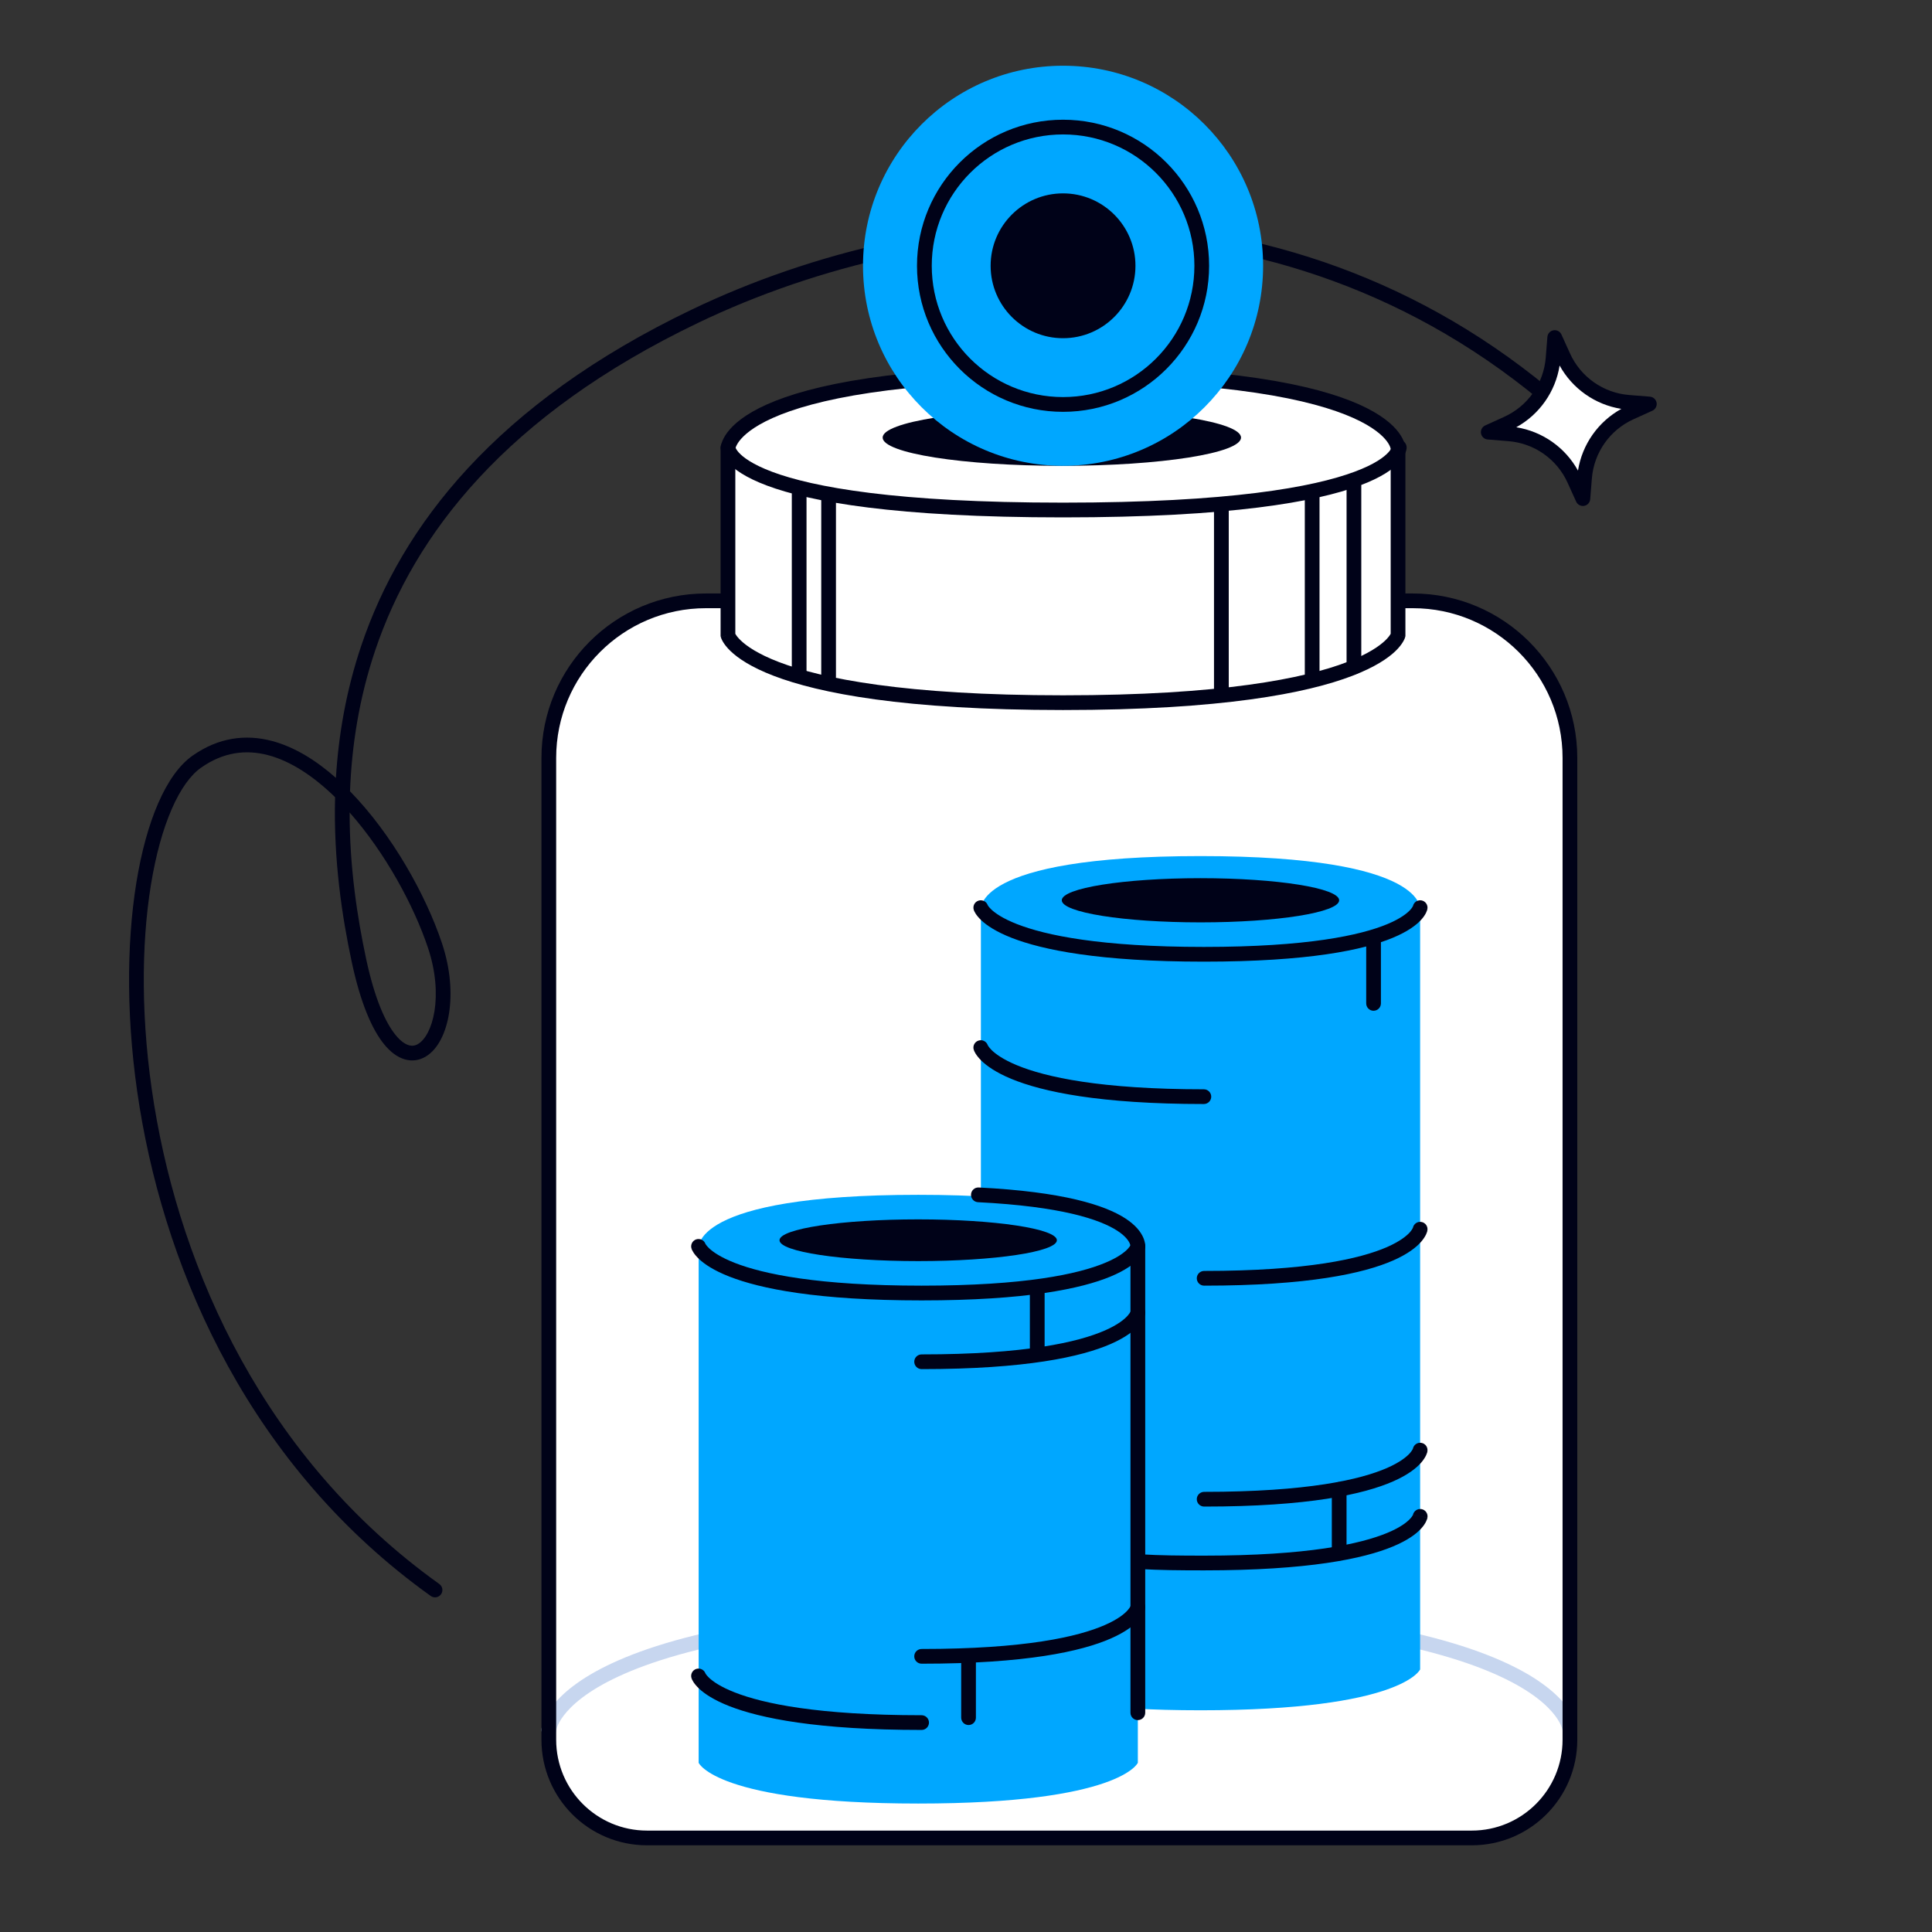 <svg width="55" height="55" viewBox="0 0 55 55" fill="none" xmlns="http://www.w3.org/2000/svg">
<rect x="0" y="0" width="55" height="55" fill="#333333" stroke="none"/>
<path d="M19.964 17.15H20.74V12.797C21.051 11.616 24.337 10.984 25.942 10.815H34.599C38.326 10.971 39.672 12.176 39.879 12.759V17.228H40.422C42.781 17.228 44.692 19.142 44.692 21.503V49.602C44.692 51.104 43.476 52.322 41.975 52.322H18.411C16.91 52.322 15.693 51.104 15.693 49.602V21.425C15.693 19.064 17.605 17.15 19.964 17.15Z" fill="white"/>
<path fill-rule="evenodd" clip-rule="evenodd" d="M15.833 49.264C15.823 49.377 15.725 49.463 15.611 49.456C15.495 49.449 15.407 49.349 15.415 49.234L15.624 49.247C15.415 49.234 15.415 49.233 15.415 49.233L15.415 49.232L15.415 49.23C15.415 49.228 15.415 49.227 15.415 49.225C15.416 49.221 15.416 49.216 15.417 49.21C15.418 49.199 15.421 49.185 15.424 49.167C15.431 49.132 15.443 49.086 15.463 49.029C15.505 48.915 15.579 48.762 15.713 48.585C15.982 48.231 16.487 47.783 17.431 47.345C19.316 46.47 22.986 45.613 30.158 45.613C37.33 45.613 41 46.47 42.885 47.345C43.83 47.783 44.334 48.231 44.603 48.585C44.737 48.762 44.812 48.915 44.853 49.029C44.873 49.086 44.885 49.132 44.892 49.167C44.896 49.185 44.898 49.199 44.899 49.21C44.9 49.213 44.9 49.216 44.9 49.219C44.901 49.221 44.901 49.223 44.901 49.225C44.901 49.226 44.901 49.227 44.901 49.227C44.901 49.228 44.901 49.229 44.901 49.23L44.902 49.232L44.902 49.233C44.902 49.233 44.902 49.234 44.693 49.247L44.902 49.234C44.909 49.349 44.821 49.449 44.706 49.456C44.591 49.463 44.493 49.377 44.484 49.264V49.264C44.483 49.262 44.483 49.257 44.481 49.25C44.478 49.234 44.472 49.208 44.458 49.171C44.432 49.097 44.378 48.982 44.269 48.839C44.05 48.551 43.607 48.142 42.708 47.725C40.906 46.888 37.309 46.032 30.158 46.032C23.007 46.032 19.41 46.888 17.608 47.725C16.709 48.142 16.266 48.551 16.047 48.839C15.938 48.982 15.884 49.097 15.858 49.171C15.845 49.208 15.838 49.234 15.835 49.25C15.834 49.257 15.833 49.262 15.833 49.264V49.264Z" fill="#C7D6EF"/>
<path fill-rule="evenodd" clip-rule="evenodd" d="M44.562 12.018C36.785 4.967 26.53 6.001 19.882 9.187C14.389 11.819 11.794 15.22 10.683 18.51C10.219 19.884 10.013 21.244 9.964 22.526C11.161 23.749 12.127 25.485 12.583 26.855C12.826 27.583 12.872 28.279 12.784 28.842C12.697 29.393 12.473 29.863 12.127 30.074C11.946 30.185 11.736 30.22 11.521 30.157C11.311 30.096 11.116 29.949 10.938 29.732C10.585 29.3 10.26 28.54 10.013 27.384C9.735 26.085 9.492 24.468 9.539 22.695C9.536 22.691 9.532 22.687 9.528 22.683C8.924 22.097 8.281 21.67 7.637 21.499C7.003 21.331 6.359 21.409 5.727 21.852C5.429 22.06 5.14 22.456 4.889 23.032C4.639 23.605 4.435 24.337 4.296 25.193C4.018 26.905 4.004 29.093 4.388 31.45C5.157 36.165 7.516 41.524 12.506 45.093C12.601 45.161 12.622 45.292 12.555 45.386C12.488 45.48 12.357 45.502 12.262 45.434C7.157 41.783 4.756 36.31 3.974 31.518C3.584 29.121 3.597 26.887 3.882 25.126C4.025 24.245 4.237 23.478 4.504 22.865C4.77 22.256 5.098 21.78 5.486 21.509C6.224 20.992 6.996 20.896 7.744 21.094C8.385 21.264 8.999 21.646 9.563 22.145C9.636 20.935 9.852 19.663 10.286 18.376C11.437 14.966 14.118 11.484 19.701 8.809C26.442 5.578 36.897 4.503 44.843 11.707C44.929 11.785 44.936 11.918 44.858 12.004C44.78 12.089 44.648 12.096 44.562 12.018ZM9.953 23.13C9.952 24.692 10.172 26.12 10.423 27.297C10.665 28.429 10.972 29.111 11.263 29.466C11.407 29.643 11.536 29.725 11.638 29.755C11.733 29.783 11.822 29.77 11.908 29.716C12.098 29.6 12.29 29.282 12.37 28.777C12.447 28.285 12.409 27.657 12.185 26.987C11.783 25.781 10.966 24.274 9.953 23.13Z" fill="#000218"/>
<path d="M27.924 25.922C27.924 25.922 27.615 24.371 34.176 24.371C40.736 24.371 40.428 25.922 40.428 25.922V47.525C40.428 47.525 39.926 48.688 34.176 48.688C28.426 48.688 27.924 47.525 27.924 47.525V25.922Z" fill="#00A7FF"/>
<path d="M19.889 35.561C19.889 35.561 19.58 34.014 26.141 34.014C32.701 34.014 32.392 35.561 32.392 35.561V50.183C32.392 50.183 31.891 51.343 26.141 51.343C20.391 51.343 19.889 50.183 19.889 50.183V35.561Z" fill="#00A7FF"/>
<path fill-rule="evenodd" clip-rule="evenodd" d="M27.643 34.004C27.649 33.888 27.747 33.799 27.863 33.805C30.268 33.926 31.449 34.306 32.033 34.683C32.329 34.875 32.479 35.071 32.55 35.24C32.585 35.324 32.599 35.397 32.602 35.453C32.605 35.481 32.604 35.505 32.603 35.523C32.602 35.528 32.602 35.532 32.602 35.536V48.758C32.602 48.874 32.508 48.968 32.392 48.968C32.276 48.968 32.182 48.874 32.182 48.758V35.502L32.185 35.491C32.185 35.489 32.184 35.486 32.184 35.483C32.183 35.469 32.179 35.441 32.163 35.402C32.131 35.326 32.045 35.19 31.805 35.035C31.317 34.719 30.228 34.344 27.842 34.224C27.726 34.218 27.637 34.119 27.643 34.004Z" fill="#000218"/>
<path fill-rule="evenodd" clip-rule="evenodd" d="M20.082 35.409C20.043 35.304 19.928 35.248 19.821 35.282C19.711 35.318 19.651 35.436 19.686 35.546L19.886 35.482C19.686 35.546 19.686 35.547 19.686 35.547L19.686 35.548L19.687 35.55C19.687 35.551 19.688 35.552 19.688 35.553C19.689 35.556 19.69 35.559 19.692 35.563C19.694 35.569 19.698 35.577 19.702 35.586C19.71 35.604 19.722 35.626 19.739 35.652C19.772 35.704 19.823 35.769 19.901 35.842C20.057 35.989 20.32 36.168 20.762 36.341C21.645 36.687 23.262 37.02 26.236 37.02C29.209 37.02 30.781 36.687 31.617 36.34C32.037 36.165 32.279 35.984 32.419 35.831C32.489 35.755 32.533 35.687 32.56 35.632C32.573 35.605 32.583 35.581 32.589 35.562C32.592 35.552 32.594 35.544 32.596 35.536C32.597 35.533 32.598 35.529 32.598 35.526C32.599 35.525 32.599 35.523 32.599 35.522L32.6 35.52L32.6 35.519C32.6 35.519 32.6 35.518 32.398 35.483L32.6 35.518C32.62 35.404 32.544 35.296 32.43 35.276C32.32 35.256 32.215 35.327 32.189 35.434C32.189 35.436 32.187 35.44 32.184 35.446C32.175 35.464 32.154 35.5 32.11 35.548C32.021 35.645 31.835 35.795 31.456 35.952C30.695 36.269 29.188 36.6 26.236 36.6C23.286 36.6 21.728 36.269 20.916 35.951C20.511 35.792 20.297 35.639 20.188 35.537C20.134 35.486 20.105 35.447 20.092 35.426C20.086 35.417 20.083 35.411 20.082 35.409Z" fill="#000218"/>
<path fill-rule="evenodd" clip-rule="evenodd" d="M28.117 25.765C28.078 25.661 27.964 25.605 27.857 25.639C27.746 25.674 27.686 25.792 27.721 25.903L27.921 25.839C27.721 25.903 27.721 25.903 27.721 25.903L27.721 25.904L27.722 25.906C27.723 25.907 27.723 25.909 27.724 25.91C27.724 25.913 27.726 25.916 27.727 25.919C27.73 25.926 27.733 25.934 27.737 25.943C27.746 25.961 27.757 25.983 27.774 26.009C27.807 26.06 27.858 26.125 27.936 26.199C28.092 26.346 28.355 26.524 28.798 26.698C29.68 27.043 31.297 27.376 34.272 27.376C37.245 27.376 38.816 27.044 39.652 26.696C40.072 26.521 40.314 26.34 40.454 26.188C40.524 26.112 40.568 26.043 40.595 25.988C40.608 25.961 40.618 25.937 40.624 25.918C40.627 25.908 40.63 25.9 40.631 25.893C40.632 25.889 40.633 25.886 40.633 25.883C40.634 25.881 40.634 25.88 40.634 25.878L40.635 25.877L40.635 25.876C40.635 25.875 40.635 25.875 40.434 25.839L40.635 25.875C40.655 25.761 40.579 25.652 40.465 25.632C40.355 25.613 40.25 25.683 40.225 25.791C40.224 25.793 40.222 25.797 40.219 25.803C40.21 25.82 40.19 25.856 40.145 25.904C40.056 26.001 39.87 26.151 39.491 26.309C38.73 26.625 37.223 26.957 34.272 26.957C31.321 26.957 29.763 26.625 28.951 26.307C28.546 26.149 28.332 25.995 28.223 25.893C28.169 25.842 28.14 25.804 28.127 25.783C28.121 25.773 28.118 25.767 28.117 25.765Z" fill="#000218"/>
<path fill-rule="evenodd" clip-rule="evenodd" d="M28.119 29.753C28.081 29.647 27.968 29.589 27.86 29.622C27.749 29.655 27.686 29.772 27.72 29.883L27.921 29.822C27.72 29.883 27.72 29.884 27.72 29.884L27.721 29.885L27.721 29.886C27.722 29.888 27.722 29.889 27.722 29.89C27.723 29.893 27.724 29.896 27.726 29.899C27.728 29.906 27.731 29.914 27.735 29.923C27.744 29.941 27.755 29.964 27.771 29.991C27.804 30.044 27.855 30.112 27.932 30.189C28.088 30.343 28.351 30.532 28.794 30.715C29.678 31.079 31.297 31.429 34.272 31.429C34.387 31.429 34.481 31.335 34.481 31.22C34.481 31.104 34.387 31.01 34.272 31.01C31.322 31.01 29.765 30.662 28.954 30.327C28.55 30.16 28.336 29.999 28.227 29.891C28.173 29.837 28.144 29.796 28.13 29.773C28.123 29.762 28.12 29.755 28.119 29.753Z" fill="#000218"/>
<path fill-rule="evenodd" clip-rule="evenodd" d="M40.466 42.961C40.58 42.981 40.656 43.09 40.636 43.204L40.429 43.168C40.636 43.204 40.636 43.204 40.636 43.205L40.636 43.206L40.635 43.208C40.635 43.209 40.635 43.21 40.635 43.212C40.634 43.215 40.633 43.218 40.632 43.222C40.63 43.229 40.628 43.237 40.625 43.247C40.619 43.266 40.609 43.29 40.596 43.317C40.569 43.372 40.525 43.441 40.455 43.517C40.316 43.669 40.074 43.85 39.654 44.025C38.819 44.373 37.25 44.705 34.281 44.705C33.574 44.705 33.017 44.7 32.451 44.667C32.336 44.66 32.247 44.56 32.254 44.445C32.261 44.329 32.361 44.241 32.476 44.248C33.028 44.281 33.574 44.286 34.281 44.286C37.228 44.286 38.733 43.954 39.493 43.638C39.872 43.481 40.058 43.33 40.146 43.233C40.191 43.185 40.211 43.15 40.22 43.132C40.223 43.126 40.225 43.122 40.225 43.12C40.251 43.012 40.356 42.942 40.466 42.961ZM40.223 43.131V43.131C40.223 43.131 40.223 43.132 40.426 43.167L40.223 43.132C40.223 43.131 40.223 43.131 40.223 43.131Z" fill="#000218"/>
<path fill-rule="evenodd" clip-rule="evenodd" d="M40.463 41.075C40.577 41.094 40.654 41.202 40.635 41.316L40.428 41.282C40.635 41.316 40.635 41.317 40.635 41.317L40.635 41.318L40.635 41.32C40.634 41.321 40.634 41.323 40.634 41.324C40.633 41.327 40.633 41.33 40.632 41.334C40.63 41.341 40.628 41.349 40.625 41.359C40.619 41.379 40.61 41.403 40.597 41.431C40.57 41.487 40.527 41.558 40.458 41.638C40.319 41.797 40.077 41.989 39.657 42.173C38.821 42.539 37.25 42.889 34.28 42.889C34.164 42.889 34.07 42.795 34.07 42.679C34.07 42.564 34.164 42.47 34.28 42.47C37.227 42.47 38.73 42.121 39.489 41.789C39.866 41.623 40.052 41.465 40.142 41.363C40.186 41.311 40.208 41.273 40.217 41.253C40.221 41.245 40.223 41.239 40.224 41.237C40.247 41.129 40.352 41.057 40.463 41.075Z" fill="#000218"/>
<path fill-rule="evenodd" clip-rule="evenodd" d="M40.463 34.786C40.577 34.805 40.654 34.913 40.635 35.027L40.428 34.993C40.635 35.027 40.635 35.028 40.635 35.028L40.635 35.029L40.635 35.031C40.634 35.032 40.634 35.033 40.634 35.035C40.633 35.038 40.633 35.041 40.632 35.045C40.63 35.052 40.628 35.06 40.625 35.07C40.619 35.09 40.61 35.114 40.597 35.142C40.57 35.198 40.527 35.269 40.458 35.349C40.319 35.508 40.077 35.7 39.657 35.884C38.821 36.25 37.25 36.6 34.28 36.6C34.164 36.6 34.07 36.506 34.07 36.39C34.07 36.275 34.164 36.181 34.28 36.181C37.227 36.181 38.73 35.832 39.489 35.5C39.866 35.334 40.052 35.176 40.142 35.074C40.186 35.022 40.208 34.984 40.217 34.964C40.221 34.956 40.223 34.95 40.224 34.948C40.247 34.84 40.352 34.768 40.463 34.786Z" fill="#000218"/>
<path fill-rule="evenodd" clip-rule="evenodd" d="M32.429 37.162C32.543 37.181 32.62 37.289 32.601 37.403L32.394 37.369C32.601 37.403 32.601 37.404 32.601 37.404L32.601 37.405L32.6 37.407C32.6 37.408 32.6 37.41 32.6 37.411C32.599 37.414 32.598 37.417 32.597 37.421C32.596 37.428 32.593 37.436 32.59 37.446C32.584 37.466 32.576 37.49 32.562 37.518C32.536 37.574 32.493 37.645 32.423 37.725C32.284 37.885 32.042 38.076 31.621 38.26C30.784 38.626 29.211 38.976 26.237 38.976C26.121 38.976 26.027 38.882 26.027 38.766C26.027 38.651 26.121 38.557 26.237 38.557C29.188 38.557 30.694 38.208 31.453 37.876C31.831 37.71 32.018 37.552 32.107 37.449C32.152 37.398 32.173 37.36 32.183 37.34C32.187 37.332 32.189 37.326 32.189 37.324C32.213 37.216 32.318 37.144 32.429 37.162Z" fill="#000218"/>
<path fill-rule="evenodd" clip-rule="evenodd" d="M32.429 45.548C32.543 45.567 32.62 45.675 32.601 45.789L32.394 45.755C32.601 45.789 32.601 45.789 32.601 45.79L32.601 45.791L32.6 45.792C32.6 45.794 32.6 45.795 32.6 45.797C32.599 45.8 32.598 45.803 32.597 45.806C32.596 45.814 32.593 45.822 32.59 45.832C32.584 45.851 32.576 45.876 32.562 45.904C32.536 45.96 32.493 46.031 32.423 46.111C32.284 46.27 32.042 46.461 31.621 46.645C30.784 47.012 29.211 47.362 26.237 47.362C26.121 47.362 26.027 47.268 26.027 47.152C26.027 47.036 26.121 46.943 26.237 46.943C29.188 46.943 30.694 46.594 31.453 46.261C31.831 46.096 32.018 45.938 32.107 45.835C32.152 45.784 32.173 45.746 32.183 45.726C32.187 45.718 32.189 45.712 32.189 45.71C32.213 45.601 32.318 45.529 32.429 45.548Z" fill="#000218"/>
<path fill-rule="evenodd" clip-rule="evenodd" d="M20.082 47.637C20.043 47.533 19.928 47.477 19.821 47.511C19.711 47.546 19.651 47.664 19.686 47.775L19.886 47.711C19.686 47.775 19.686 47.775 19.686 47.776L19.686 47.776L19.687 47.778C19.687 47.779 19.688 47.781 19.688 47.782C19.689 47.785 19.69 47.788 19.692 47.791C19.694 47.798 19.698 47.806 19.702 47.815C19.71 47.833 19.722 47.855 19.739 47.881C19.772 47.932 19.823 47.998 19.901 48.071C20.057 48.218 20.32 48.396 20.762 48.57C21.645 48.915 23.262 49.248 26.236 49.248C26.352 49.248 26.446 49.154 26.446 49.038C26.446 48.923 26.352 48.829 26.236 48.829C23.286 48.829 21.728 48.498 20.916 48.179C20.511 48.021 20.297 47.867 20.188 47.765C20.134 47.714 20.105 47.676 20.092 47.655C20.086 47.646 20.083 47.64 20.082 47.637Z" fill="#000218"/>
<path fill-rule="evenodd" clip-rule="evenodd" d="M20.096 17.314C17.742 17.314 15.833 19.222 15.833 21.576V49.527C15.833 50.955 16.991 52.113 18.419 52.113H41.898C43.325 52.113 44.483 50.955 44.483 49.527V21.576C44.483 19.222 42.575 17.314 40.22 17.314H39.906V16.895H40.22C42.806 16.895 44.902 18.991 44.902 21.576V49.527C44.902 51.187 43.557 52.532 41.898 52.532H18.419C16.759 52.532 15.414 51.187 15.414 49.527V21.576C15.414 18.991 17.51 16.895 20.096 16.895H20.725V17.314H20.096Z" fill="#000218"/>
<path d="M30.087 35.307C30.087 35.635 28.32 35.901 26.14 35.901C23.959 35.901 22.191 35.635 22.191 35.307C22.191 34.979 23.959 34.713 26.14 34.713C28.32 34.713 30.087 34.979 30.087 35.307Z" fill="#000218"/>
<path d="M38.123 25.629C38.123 25.976 36.355 26.258 34.175 26.258C31.994 26.258 30.227 25.976 30.227 25.629C30.227 25.282 31.994 25 34.175 25C36.355 25 38.123 25.282 38.123 25.629Z" fill="#000218"/>
<path d="M35.329 12.457C35.329 12.901 33.045 13.261 30.228 13.261C27.411 13.261 25.127 12.901 25.127 12.457C25.127 12.013 27.411 11.653 30.228 11.653C33.045 11.653 35.329 12.013 35.329 12.457Z" fill="#000218"/>
<path fill-rule="evenodd" clip-rule="evenodd" d="M27.573 46.941C27.689 46.941 27.782 47.035 27.782 47.151V48.898C27.782 49.014 27.689 49.108 27.573 49.108C27.457 49.108 27.363 49.014 27.363 48.898V47.151C27.363 47.035 27.457 46.941 27.573 46.941Z" fill="#000218"/>
<path fill-rule="evenodd" clip-rule="evenodd" d="M29.528 36.529C29.644 36.529 29.738 36.623 29.738 36.739V38.556C29.738 38.672 29.644 38.765 29.528 38.765C29.412 38.765 29.318 38.672 29.318 38.556V36.739C29.318 36.623 29.412 36.529 29.528 36.529Z" fill="#000218"/>
<path fill-rule="evenodd" clip-rule="evenodd" d="M39.102 26.607C39.218 26.607 39.312 26.701 39.312 26.817V28.564C39.312 28.68 39.218 28.774 39.102 28.774C38.986 28.774 38.893 28.68 38.893 28.564V26.817C38.893 26.701 38.986 26.607 39.102 26.607Z" fill="#000218"/>
<path fill-rule="evenodd" clip-rule="evenodd" d="M22.751 13.75C22.866 13.75 22.96 13.844 22.96 13.96V19.131C22.96 19.246 22.866 19.34 22.751 19.34C22.635 19.34 22.541 19.246 22.541 19.131V13.96C22.541 13.844 22.635 13.75 22.751 13.75Z" fill="#000218"/>
<path fill-rule="evenodd" clip-rule="evenodd" d="M23.588 13.891C23.704 13.891 23.798 13.985 23.798 14.1V19.271C23.798 19.387 23.704 19.481 23.588 19.481C23.473 19.481 23.379 19.387 23.379 19.271V14.1C23.379 13.985 23.473 13.891 23.588 13.891Z" fill="#000218"/>
<path fill-rule="evenodd" clip-rule="evenodd" d="M34.77 14.309C34.886 14.309 34.98 14.402 34.98 14.518V19.689C34.98 19.805 34.886 19.899 34.77 19.899C34.654 19.899 34.56 19.805 34.56 19.689V14.518C34.56 14.402 34.654 14.309 34.77 14.309Z" fill="#000218"/>
<path fill-rule="evenodd" clip-rule="evenodd" d="M37.354 13.891C37.47 13.891 37.564 13.985 37.564 14.1V19.271C37.564 19.387 37.47 19.481 37.354 19.481C37.238 19.481 37.145 19.387 37.145 19.271V14.1C37.145 13.985 37.238 13.891 37.354 13.891Z" fill="#000218"/>
<path fill-rule="evenodd" clip-rule="evenodd" d="M38.544 13.609C38.659 13.609 38.753 13.703 38.753 13.819V18.99C38.753 19.106 38.659 19.2 38.544 19.2C38.428 19.2 38.334 19.106 38.334 18.99V13.819C38.334 13.703 38.428 13.609 38.544 13.609Z" fill="#000218"/>
<path fill-rule="evenodd" clip-rule="evenodd" d="M38.124 42.19C38.239 42.19 38.333 42.284 38.333 42.4V44.217C38.333 44.333 38.239 44.426 38.124 44.426C38.008 44.426 37.914 44.333 37.914 44.217V42.4C37.914 42.284 38.008 42.19 38.124 42.19Z" fill="#000218"/>
<path fill-rule="evenodd" clip-rule="evenodd" d="M21.83 11.514C23.063 10.963 25.483 10.431 30.262 10.431C35.04 10.431 37.46 10.963 38.693 11.514C39.312 11.791 39.643 12.077 39.819 12.313C39.907 12.431 39.955 12.535 39.981 12.616C39.994 12.656 40.001 12.69 40.005 12.717C40.007 12.73 40.008 12.741 40.008 12.75C40.009 12.755 40.009 12.759 40.009 12.762C40.009 12.764 40.009 12.766 40.009 12.768L40.009 12.77V12.771C40.009 12.771 40.009 12.771 39.8 12.771H40.009V18.108L40.003 18.134L39.8 18.082C40.003 18.134 40.003 18.134 40.003 18.135L40.002 18.136L40.002 18.138C40.002 18.139 40.001 18.141 40.001 18.142C40 18.146 39.998 18.149 39.997 18.154C39.994 18.162 39.991 18.172 39.986 18.183C39.976 18.207 39.962 18.237 39.941 18.271C39.9 18.341 39.834 18.431 39.727 18.534C39.515 18.738 39.145 18.991 38.499 19.239C37.211 19.733 34.797 20.213 30.262 20.213C25.726 20.213 23.312 19.733 22.024 19.239C21.378 18.991 21.008 18.738 20.796 18.534C20.689 18.431 20.623 18.341 20.581 18.271C20.561 18.237 20.547 18.207 20.537 18.183C20.532 18.172 20.529 18.162 20.526 18.154C20.525 18.149 20.523 18.146 20.523 18.142C20.522 18.141 20.522 18.139 20.521 18.138L20.521 18.136L20.52 18.135C20.52 18.134 20.52 18.134 20.723 18.082L20.52 18.134L20.514 18.108V12.771H20.723C20.514 12.771 20.514 12.771 20.514 12.771V12.77L20.514 12.768C20.514 12.766 20.514 12.764 20.514 12.762C20.514 12.759 20.514 12.755 20.515 12.75C20.515 12.741 20.516 12.73 20.518 12.717C20.522 12.69 20.529 12.656 20.542 12.616C20.568 12.535 20.616 12.431 20.704 12.313C20.88 12.077 21.211 11.791 21.83 11.514ZM20.933 12.779V18.041C20.935 18.046 20.939 18.052 20.942 18.058C20.963 18.093 21.006 18.154 21.087 18.231C21.249 18.387 21.566 18.614 22.174 18.847C23.393 19.314 25.747 19.794 30.262 19.794C34.776 19.794 37.13 19.314 38.349 18.847C38.957 18.614 39.275 18.387 39.437 18.231C39.517 18.154 39.56 18.093 39.581 18.058C39.584 18.052 39.588 18.046 39.59 18.041V12.779V12.778C39.589 12.774 39.587 12.762 39.581 12.744C39.57 12.708 39.544 12.646 39.483 12.564C39.361 12.4 39.095 12.153 38.522 11.897C37.37 11.383 35.022 10.85 30.262 10.85C25.502 10.85 23.153 11.383 22.001 11.897C21.428 12.153 21.162 12.4 21.04 12.564C20.98 12.646 20.953 12.708 20.942 12.744C20.936 12.762 20.934 12.774 20.933 12.778V12.779Z" fill="#000218"/>
<path fill-rule="evenodd" clip-rule="evenodd" d="M20.933 12.724C20.926 12.615 20.836 12.528 20.725 12.527C20.61 12.526 20.515 12.619 20.514 12.735L20.723 12.737C20.514 12.735 20.514 12.736 20.514 12.736V12.737V12.74C20.514 12.741 20.514 12.743 20.514 12.745C20.514 12.749 20.514 12.753 20.515 12.758C20.515 12.768 20.517 12.779 20.519 12.792C20.523 12.818 20.531 12.85 20.545 12.887C20.573 12.961 20.623 13.053 20.713 13.154C20.891 13.356 21.221 13.594 21.835 13.824C23.062 14.283 25.477 14.729 30.262 14.729C35.047 14.729 37.47 14.283 38.705 13.824C39.323 13.595 39.657 13.356 39.838 13.156C39.929 13.055 39.981 12.964 40.01 12.89C40.025 12.853 40.033 12.822 40.038 12.796C40.041 12.783 40.042 12.772 40.043 12.762C40.044 12.758 40.044 12.753 40.044 12.749C40.044 12.747 40.044 12.745 40.044 12.744L40.044 12.741L40.044 12.74C40.044 12.74 40.044 12.739 39.835 12.737L40.044 12.739C40.045 12.623 39.953 12.528 39.837 12.527C39.726 12.526 39.634 12.611 39.626 12.72C39.625 12.723 39.623 12.729 39.62 12.737C39.611 12.76 39.587 12.809 39.527 12.875C39.406 13.009 39.139 13.216 38.558 13.431C37.395 13.864 35.032 14.309 30.262 14.309C25.491 14.309 23.137 13.864 21.983 13.432C21.407 13.216 21.144 13.009 21.027 12.877C20.969 12.811 20.946 12.763 20.938 12.74C20.935 12.732 20.933 12.727 20.933 12.724Z" fill="#000218"/>
<path d="M35.958 7.566C35.958 10.711 33.409 13.261 30.263 13.261C27.118 13.261 24.568 10.711 24.568 7.566C24.568 4.421 27.118 1.871 30.263 1.871C33.409 1.871 35.958 4.421 35.958 7.566Z" fill="#00A7FF"/>
<path fill-rule="evenodd" clip-rule="evenodd" d="M30.263 11.304C32.328 11.304 34.002 9.631 34.002 7.566C34.002 5.501 32.328 3.827 30.263 3.827C28.198 3.827 26.525 5.501 26.525 7.566C26.525 9.631 28.198 11.304 30.263 11.304ZM30.263 11.724C32.559 11.724 34.421 9.862 34.421 7.566C34.421 5.27 32.559 3.408 30.263 3.408C27.967 3.408 26.105 5.27 26.105 7.566C26.105 9.862 27.967 11.724 30.263 11.724Z" fill="#000218"/>
<path d="M32.324 7.566C32.324 8.705 31.401 9.628 30.262 9.628C29.124 9.628 28.201 8.705 28.201 7.566C28.201 6.428 29.124 5.505 30.262 5.505C31.401 5.505 32.324 6.428 32.324 7.566Z" fill="#000218"/>
<path d="M44.259 9.609L44.503 10.148C44.839 10.89 45.551 11.39 46.363 11.454L46.953 11.501L46.414 11.745C45.672 12.081 45.172 12.793 45.108 13.605L45.061 14.195L44.816 13.656C44.48 12.915 43.768 12.414 42.957 12.35L42.367 12.303L42.906 12.059C43.647 11.723 44.148 11.011 44.212 10.199L44.259 9.609Z" fill="white"/>
<path fill-rule="evenodd" clip-rule="evenodd" d="M44.224 9.403C44.318 9.386 44.411 9.435 44.451 9.523L44.695 10.062C44.999 10.733 45.645 11.187 46.38 11.245L46.97 11.292C47.065 11.3 47.143 11.371 47.16 11.465C47.176 11.559 47.127 11.652 47.04 11.692L46.501 11.936C45.829 12.241 45.376 12.886 45.317 13.621L45.27 14.211C45.263 14.306 45.192 14.384 45.097 14.401C45.003 14.417 44.91 14.368 44.87 14.281L44.626 13.742C44.322 13.07 43.676 12.617 42.941 12.559L42.351 12.511C42.256 12.504 42.178 12.433 42.161 12.339C42.145 12.244 42.194 12.151 42.281 12.112L42.82 11.867C43.492 11.563 43.945 10.918 44.004 10.182L44.051 9.592C44.058 9.497 44.129 9.419 44.224 9.403ZM44.399 10.406C44.281 11.15 43.825 11.799 43.165 12.163C43.909 12.282 44.558 12.737 44.922 13.397C45.04 12.653 45.496 12.004 46.156 11.64C45.412 11.522 44.763 11.066 44.399 10.406Z" fill="#000218"/>
</svg>
